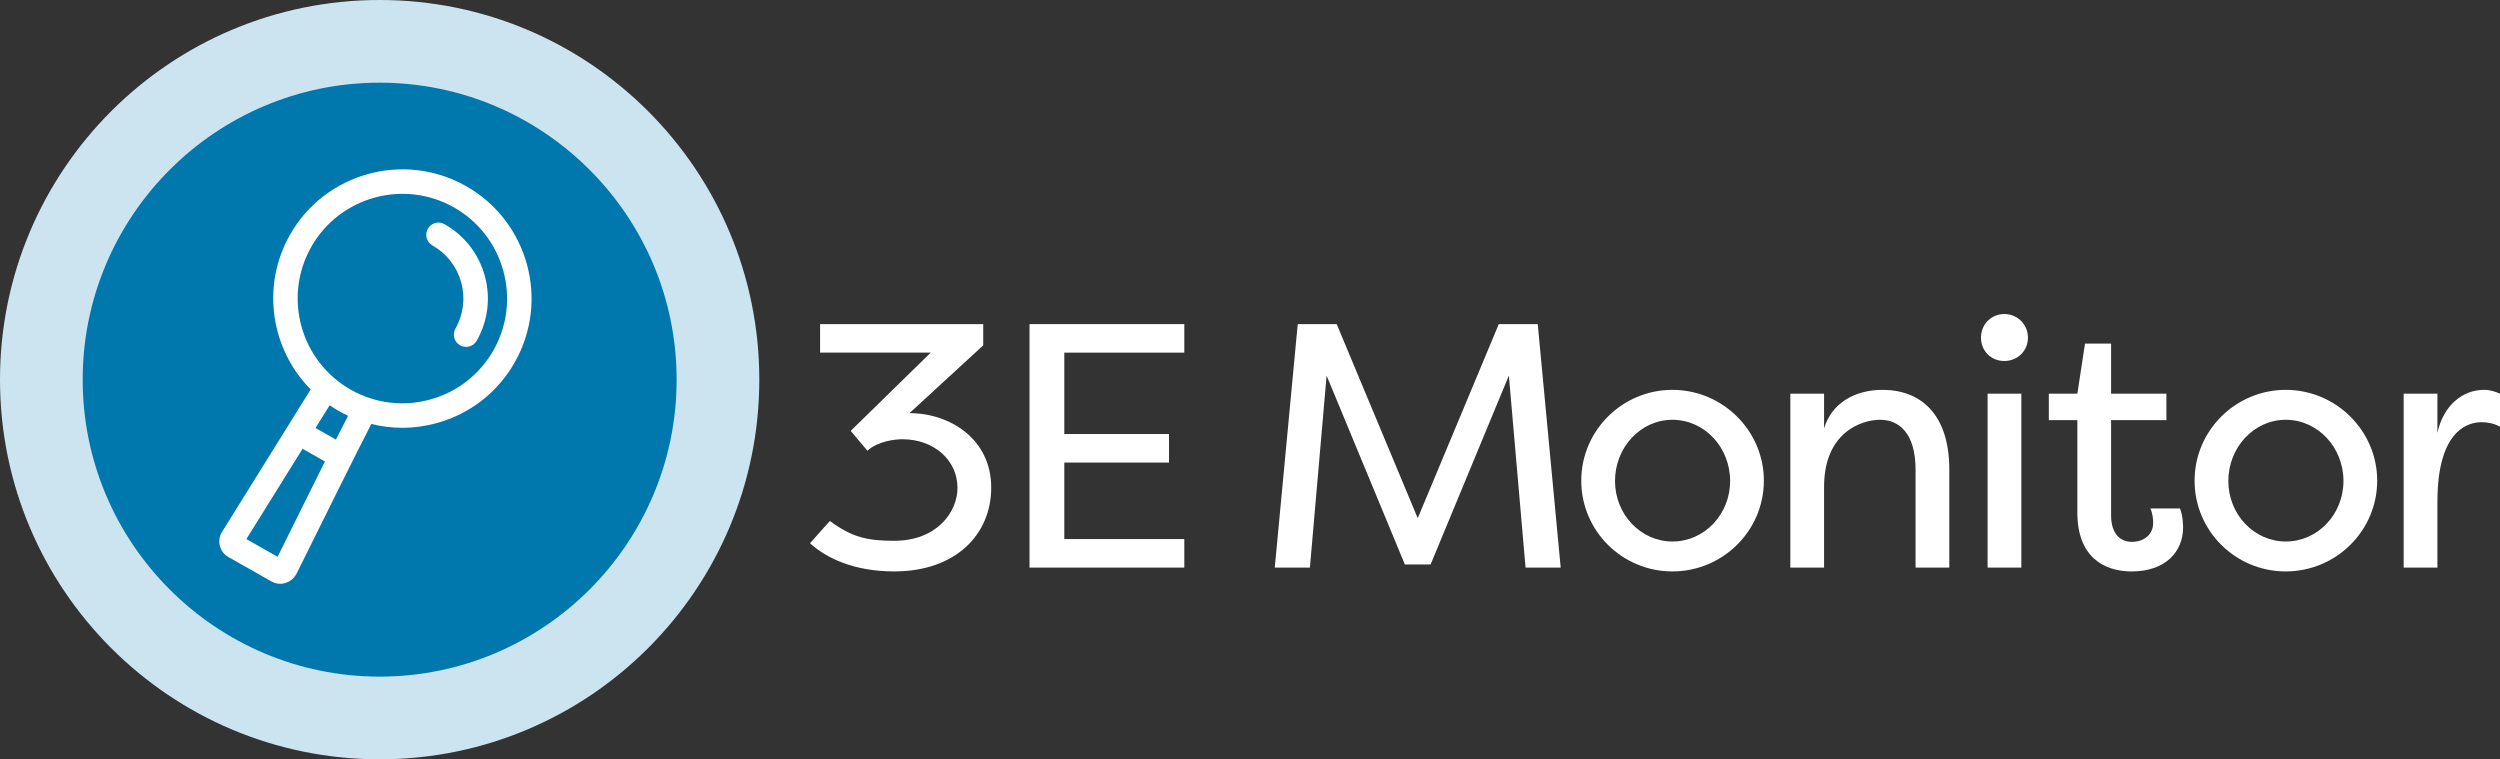 <?xml version="1.0" encoding="UTF-8"?>
<svg id="Layer_1" data-name="Layer 1" xmlns="http://www.w3.org/2000/svg" xmlns:xlink="http://www.w3.org/1999/xlink" viewBox="0 0 314.095 95.397">
  <rect x="0" y="0" width="314.095" height="95.397" fill="#333333" stroke="none"/>
  <g id="logoMark">
    <path id="logoMark__CompoundPathItem_" data-name="logoMark &amp;lt;CompoundPathItem&amp;gt;" d="M47.699,0C21.355,0,0,21.355,0,47.699s21.355,47.699,47.699,47.699,47.699-21.355,47.699-47.699S74.042,0,47.699,0h0Z" style="fill: #cce4ef;"/>
    <a xlink:href="64.5976470588235">
      <path id="logoMark__PathItem_" data-name="logoMark &amp;lt;PathItem&amp;gt;" d="M47.699,10.387c20.574,0,37.311,16.738,37.311,37.311s-16.738,37.311-37.311,37.311S10.387,68.272,10.387,47.699,27.125,10.387,47.699,10.387" style="fill: #0078ae;"/>
    </a>
    <path id="logoMark__CompoundPathItem_-2" data-name="logoMark &amp;lt;CompoundPathItem&amp;gt;" d="M58.559,23.384c-7.788-4.415-17.715-1.669-22.129,6.119v.001c-3.662,6.462-2.382,14.387,2.605,19.422l-11.188,17.978c-.298,.526-.374,1.137-.212,1.72,.161,.582,.539,1.066,1.065,1.365l5.411,3.067c.346,.196,.723,.29,1.096,.29,.797,0,1.581-.43,2.027-1.221,3.184-6.443,7.836-15.8,9.419-18.858,1.269,.316,2.568,.481,3.876,.481,1.452,0,2.914-.197,4.352-.594,4.179-1.155,7.659-3.869,9.797-7.642,4.414-7.788,1.669-17.714-6.119-22.128Zm-23.681,46.572l-3.925-2.226,7.06-11.344,2.811,1.594c-1.403,2.805-3.318,6.659-5.946,11.976Zm7.328-14.727l-2.567-1.455,1.781-2.862c.367,.249,.737,.495,1.129,.718,.389,.22,.786,.417,1.186,.604-.36,.692-.854,1.658-1.529,2.995Zm19.797-11.233c-1.733,3.058-4.554,5.258-7.942,6.195-3.386,.936-6.937,.498-9.995-1.235-6.312-3.578-8.538-11.624-4.961-17.936v.001c3.579-6.314,11.627-8.538,17.938-4.96,6.313,3.578,8.538,11.625,4.96,17.937Z" style="fill: #fff;"/>
    <a xlink:href="1.4210854715202e-14">
      <path id="logoMark__PathItem_-2" data-name="logoMark &amp;lt;PathItem&amp;gt;" d="M55.849,28.164c-.739-.418-1.678-.159-2.096,.579-.419,.739-.159,1.677,.579,2.096,1.781,1.01,3.063,2.652,3.608,4.625,.546,1.973,.29,4.04-.719,5.821-.419,.739-.16,1.677,.579,2.096,.24,.136,.5,.2,.757,.2,.536,0,1.056-.28,1.339-.779,1.415-2.496,1.773-5.393,1.008-8.157s-2.56-5.066-5.056-6.481Z" style="fill: #fff;"/>
    </a>
  </g>
  <path id="fullLogo" d="M120.297,61.304c0-3.539-3.015-6.118-6.904-6.118-.918,0-3.06,.219-4.414,1.442l-2.098-2.491,10.051-9.833h-13.897v-3.583h20.496v2.666l-9.265,8.521c5.113,0,10.27,3.277,10.27,9.352,0,5.856-4.414,10.531-12.192,10.531-5.113,0-8.565-1.704-10.576-3.539l2.491-2.797c2.797,2.054,4.676,2.49,8.085,2.49,5.375,0,7.953-3.627,7.953-6.643Z" style="fill: #fff;"/>
  <path id="fullLogo-2" data-name="fullLogo" d="M148.794,71.312h-19.447v-30.591h19.447v3.583h-15.077v10.227h13.154v3.584h-13.154v9.613h15.077v3.584Z" style="fill: #fff;"/>
  <path id="fullLogo-3" data-name="fullLogo" d="M166.672,47.189l-2.098,24.123h-4.414l2.885-30.591h4.894l10.183,24.386,10.182-24.386h4.894l2.885,30.591h-4.414l-2.098-24.123-9.833,23.73h-3.233l-9.833-23.73Z" style="fill: #fff;"/>
  <path id="fullLogo-4" data-name="fullLogo" d="M210.117,48.981c6.337,0,11.493,5.156,11.493,11.405,0,6.293-5.156,11.406-11.493,11.406-6.293,0-11.45-5.069-11.45-11.406,0-6.293,5.157-11.405,11.45-11.405Zm0,19.054c4.021,0,7.254-3.409,7.254-7.604,0-4.239-3.233-7.691-7.254-7.691-3.978,0-7.211,3.452-7.211,7.691,0,4.195,3.233,7.604,7.211,7.604Z" style="fill: #fff;"/>
  <path id="fullLogo-5" data-name="fullLogo" d="M240.667,58.988c0-4.632-2.142-6.249-4.458-6.249-2.272,0-7.036,1.53-7.036,8.435v10.139h-4.238v-21.851h4.238v4.37c.918-3.103,3.759-4.851,7.342-4.851,4.721,0,8.391,2.972,8.391,10.007v12.324h-4.238v-12.324Z" style="fill: #fff;"/>
  <path id="fullLogo-6" data-name="fullLogo" d="M251.815,39.454c1.661,0,2.972,1.312,2.972,2.972,0,1.661-1.31,2.928-2.972,2.928s-2.928-1.267-2.928-2.928c0-1.66,1.267-2.972,2.928-2.972Zm2.142,10.008h-4.239v21.851h4.239v-21.851Z" style="fill: #fff;"/>
  <path id="fullLogo-7" data-name="fullLogo" d="M265.232,64.714c0,2.403,1.181,3.364,2.623,3.364,1.355,0,2.665-.786,2.665-2.403,0-.306-.044-1.136-.35-1.792h3.715c.394,.875,.394,2.36,.394,2.36,0,3.103-2.228,5.55-6.468,5.55-3.452,0-6.817-1.791-6.817-7.385v-11.625h-3.584v-3.321h3.584l.961-6.293h3.277v6.293h6.949v3.321h-6.949v11.931Z" style="fill: #fff;"/>
  <path id="fullLogo-8" data-name="fullLogo" d="M287.173,48.981c6.336,0,11.493,5.156,11.493,11.405,0,6.293-5.157,11.406-11.493,11.406-6.293,0-11.45-5.069-11.45-11.406,0-6.293,5.157-11.405,11.45-11.405Zm0,19.054c4.021,0,7.254-3.409,7.254-7.604,0-4.239-3.233-7.691-7.254-7.691-3.977,0-7.211,3.452-7.211,7.691,0,4.195,3.234,7.604,7.211,7.604Z" style="fill: #fff;"/>
  <path id="fullLogo-9" data-name="fullLogo" d="M306.23,54.4c.742-3.453,3.147-5.419,5.856-5.419,.787,0,1.398,.218,2.01,.48v4.151c-.699-.393-1.529-.568-2.315-.568-1.442,0-5.55,.699-5.55,10.008v8.26h-4.239v-21.851h4.239v4.939Z" style="fill: #fff;"/>
</svg>